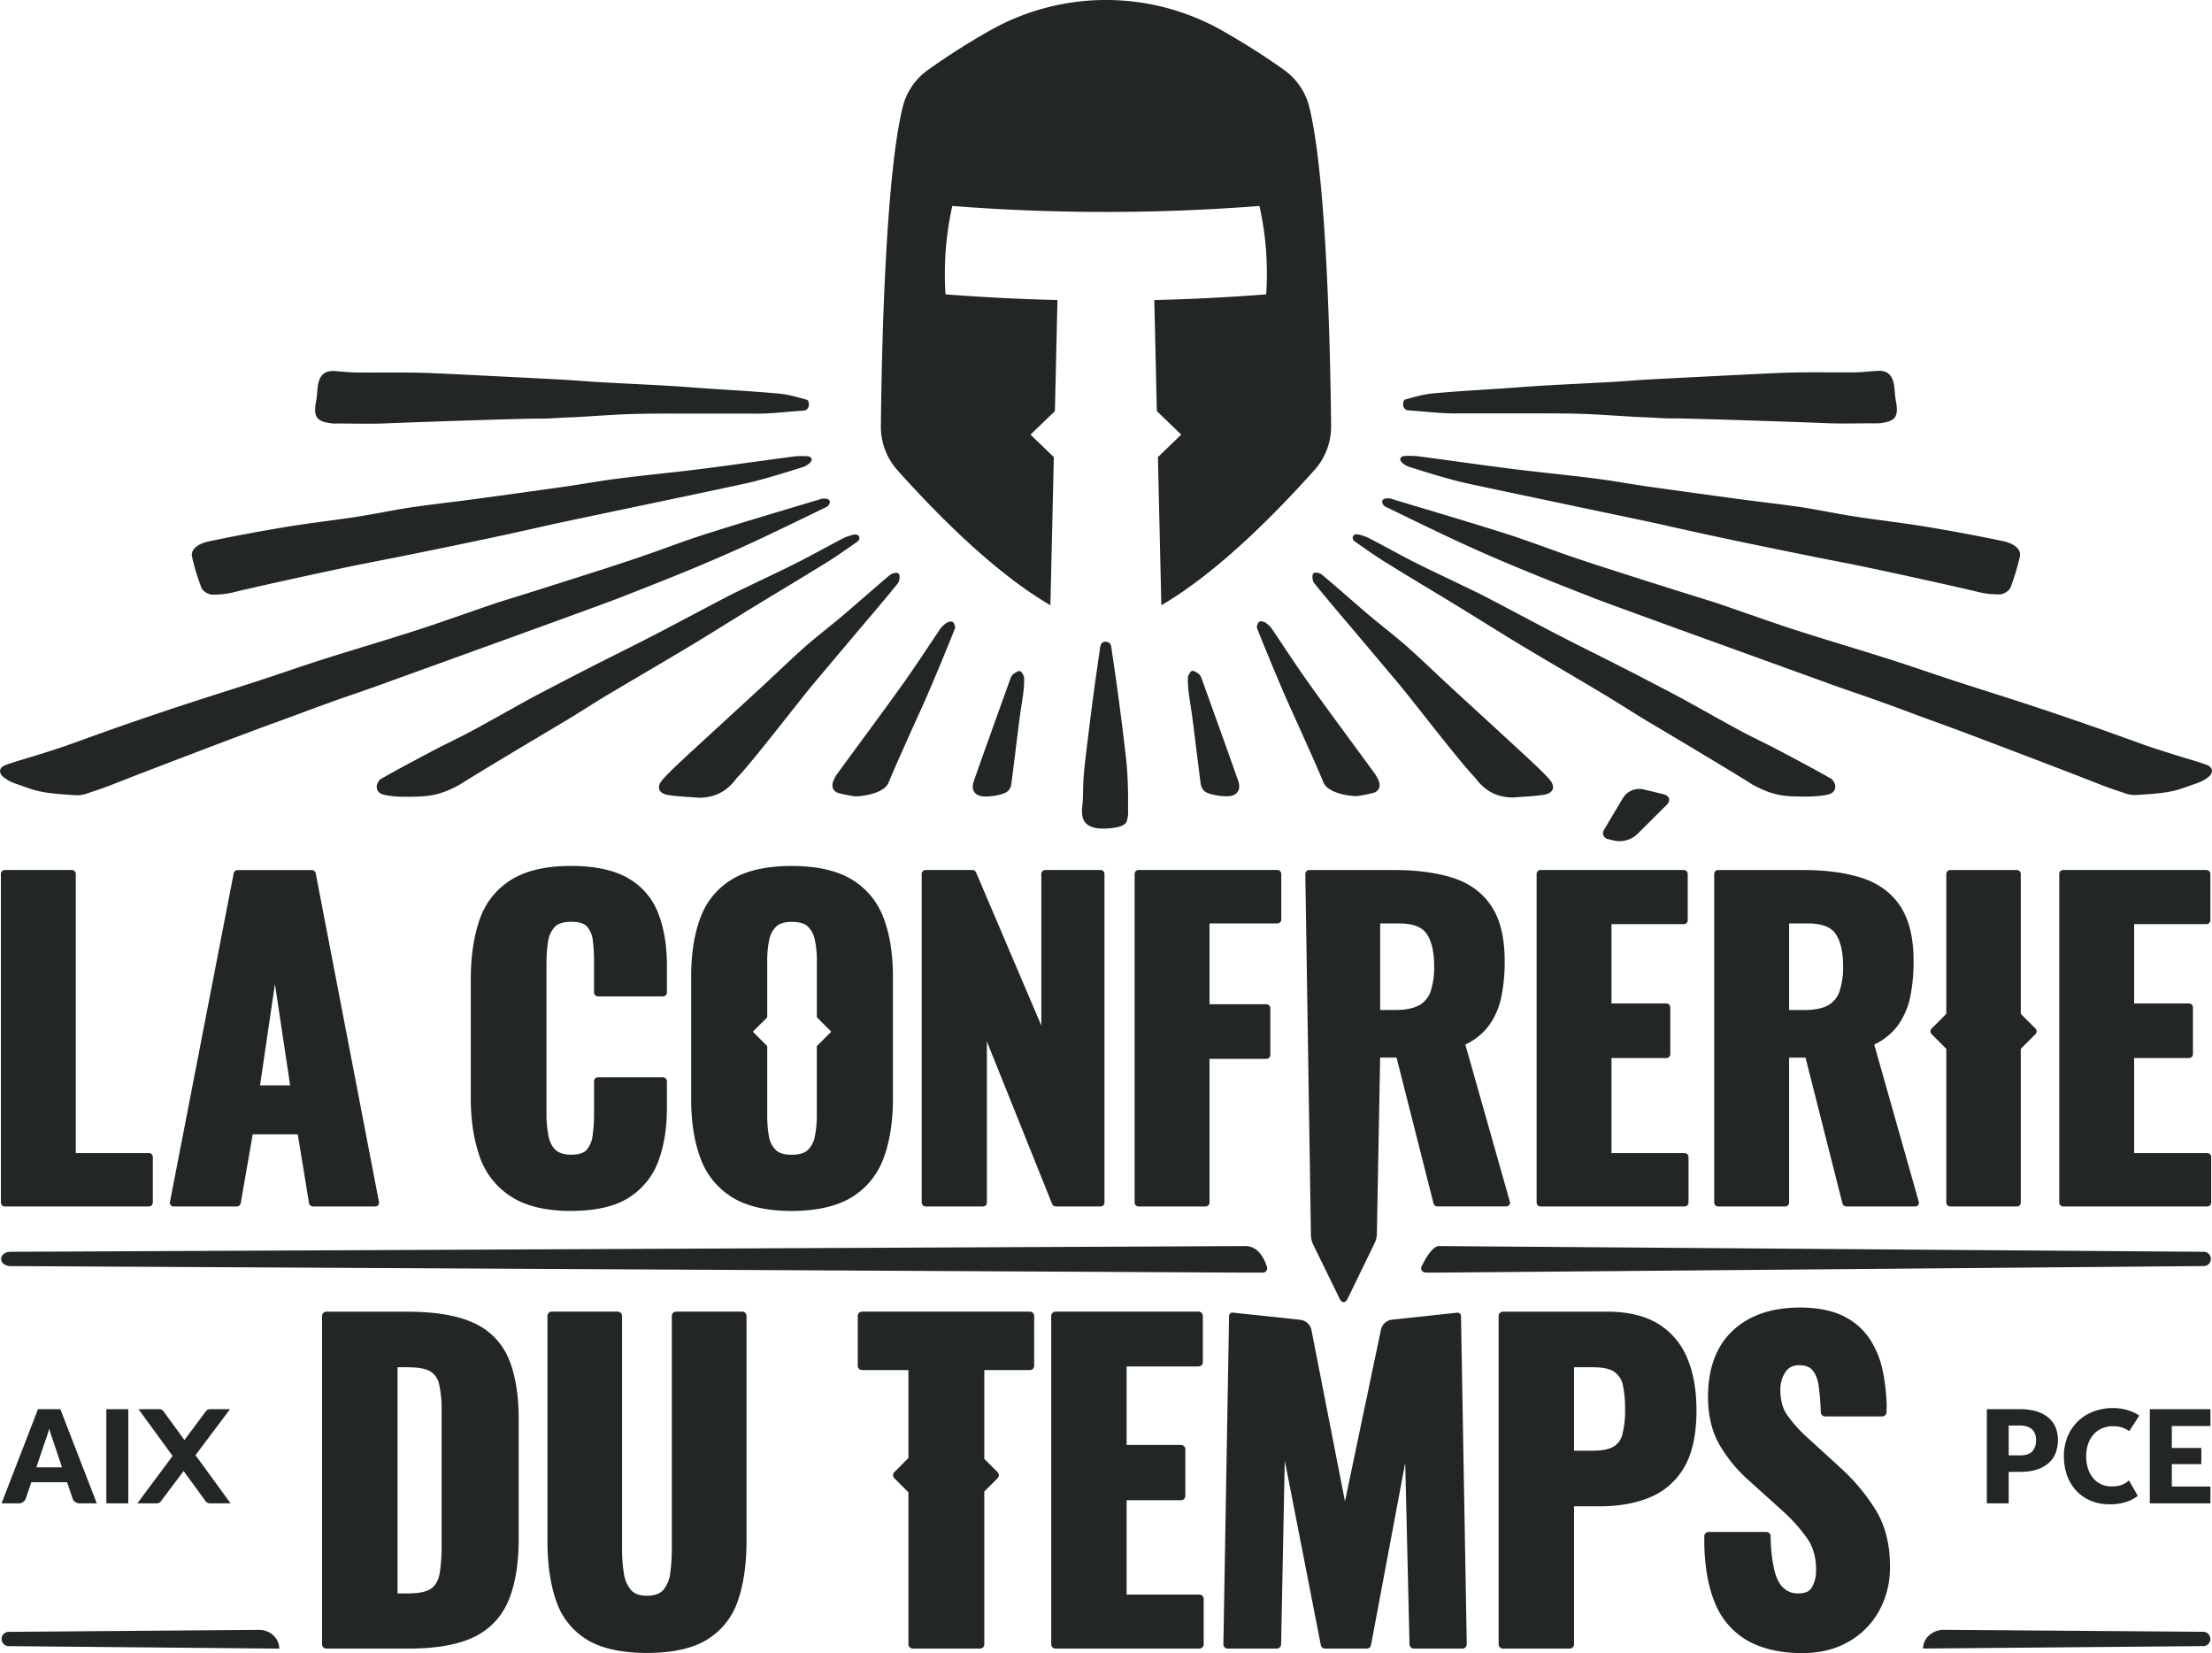<svg xmlns="http://www.w3.org/2000/svg" viewBox="0 0 1423.21 1063.48"><defs><style>.cls-1{fill:#232626;}</style></defs><title>Fichier 11</title><g id="Calque_2" data-name="Calque 2"><g id="Calque_1-2" data-name="Calque 1"><path class="cls-1" d="M856.44,274a41.91,41.91,0,0,1-10.67,28.36c-44.06,49.17-76.57,74.21-98.56,87q-1.1-47.64-2.19-95.29l15-14.47-15.7-15.11q-.81-35.75-1.64-71.47,36.06-.84,72-3.65a199.71,199.71,0,0,0-4.35-56.87,1270.72,1270.72,0,0,1-197.62,0,199.7,199.7,0,0,0-4.34,56.87q36,2.79,72,3.65-.81,35.72-1.64,71.47l-15.7,15.11,15,14.47q-1.09,47.64-2.2,95.29c-22-12.76-54.49-37.8-98.54-87A41.86,41.86,0,0,1,566.77,274c.42-42.7,2.6-158.54,14-205A41.59,41.59,0,0,1,597,45a456.07,456.07,0,0,1,40.33-25.6,151.77,151.77,0,0,1,148.51,0A457.58,457.58,0,0,1,826.19,45a41.59,41.59,0,0,1,16.26,24C853.84,115.48,856,231.32,856.44,274Z"/><path class="cls-1" d="M1292.4,946.89v20.24h-14.05V906.58h21.36a35.33,35.33,0,0,1,11,1.52,21.1,21.1,0,0,1,7.56,4.17,16.33,16.33,0,0,1,4.38,6.28,21.09,21.09,0,0,1,1.42,7.81,23,23,0,0,1-1.46,8.31,16.59,16.59,0,0,1-4.45,6.49,20.89,20.89,0,0,1-7.58,4.21,34.49,34.49,0,0,1-10.87,1.52Zm0-10.6h7.31q5.49,0,7.9-2.61t2.41-7.32a11.1,11.1,0,0,0-.62-3.78,7.88,7.88,0,0,0-1.89-2.93,8.53,8.53,0,0,0-3.2-1.89,14.26,14.26,0,0,0-4.6-.67h-7.31Z"/><path class="cls-1" d="M1367.31,954.23a14.32,14.32,0,0,1-2.58,1.18,14.93,14.93,0,0,1-2.94.65,30.87,30.87,0,0,1-3.49.18,15.21,15.21,0,0,1-6.23-1.29,14.54,14.54,0,0,1-5.08-3.76,17.92,17.92,0,0,1-3.45-6.09,24.81,24.81,0,0,1-1.28-8.27,23.72,23.72,0,0,1,1.28-8,17.76,17.76,0,0,1,3.53-6.08,15.25,15.25,0,0,1,5.43-3.87,17.47,17.47,0,0,1,7-1.36,19.74,19.74,0,0,1,3.85.34,18.5,18.5,0,0,1,2.87.81,13.52,13.52,0,0,1,2.12,1l1.63,1,6.48-10a25.9,25.9,0,0,0-4.82-2.54,31.48,31.48,0,0,0-5.62-1.66,32.8,32.8,0,0,0-6.43-.61,34.62,34.62,0,0,0-12.83,2.29,28.7,28.7,0,0,0-16.51,16.19,32.45,32.45,0,0,0-2.31,12.44,36.7,36.7,0,0,0,2,12.33,28.59,28.59,0,0,0,5.85,9.81,26.85,26.85,0,0,0,9.26,6.48,31.13,31.13,0,0,0,12.36,2.34,32,32,0,0,0,13-2.42,23.61,23.61,0,0,0,5.06-3l-5.69-9.92A18.81,18.81,0,0,1,1367.31,954.23Z"/><path class="cls-1" d="M1422.2,906.58v10.81h-24.85v14.13h19V941.9h-19v14.43h24.85v10.8h-39V906.58Z"/><path class="cls-1" d="M62.27,967.13H51.38a5,5,0,0,1-3-.86,4.39,4.39,0,0,1-1.65-2.18l-3.57-10.55h-23l-3.58,10.55a4.55,4.55,0,0,1-1.62,2.1,4.67,4.67,0,0,1-2.95.94H1l23.44-60.56H38.83ZM23.37,944H39.91L34.34,927.4c-.36-1.06-.78-2.3-1.27-3.72s-1-3-1.43-4.64q-.66,2.54-1.37,4.7c-.47,1.44-.92,2.69-1.33,3.74Z"/><path class="cls-1" d="M82.55,967.13H68.42V906.57H82.55Z"/><path class="cls-1" d="M125.77,936.15,148,906.57H135.07a3.21,3.21,0,0,0-2.57,1.29l-13.82,18.56-13.52-18.54a3.22,3.22,0,0,0-2.59-1.31H89.13l21.93,30.08L88.38,967.13h12.55a3.19,3.19,0,0,0,2.56-1.28l14.64-19.51,14.2,19.48a3.22,3.22,0,0,0,2.59,1.31h13.44Z"/><path class="cls-1" d="M1417.89,1049.78l-167-1.28c-7.49-.06-13.59,5.36-13.59,12.06h0l180.55-1.58a4.61,4.61,0,0,0,0-9.2Z"/><path class="cls-1" d="M5.16,1049.82l161.38-1.28c7.24-.06,13.14,5.36,13.14,12.06h0L5.16,1059a4.62,4.62,0,0,1,0-9.19Z"/><path class="cls-1" d="M9.86,504.06a23.76,23.76,0,0,1-8-4.45c-2.95-2.66-2.19-6,1.52-7.36,6.48-2.39,13.18-4.15,19.77-6.24s12.93-4,19.32-6.26c11.33-4,22.57-8.18,33.91-12.12,13.72-4.77,27.47-9.47,41.27-14,16.59-5.46,33.27-10.64,49.87-16.06,13.52-4.41,26.93-9.15,40.48-13.45,21.42-6.78,43-13.09,64.36-20.06,11.24-3.66,44.06-15.29,49.39-16.93q21-6.47,41.95-13.17c15.3-4.88,30.63-9.72,45.85-14.85s30.15-11,45.43-15.83c23.75-7.55,47.69-14.55,71.55-21.76a11.1,11.1,0,0,1,3.48-.79,15.84,15.84,0,0,1,2.16.23,2.12,2.12,0,0,1,1.5,3.12,4.48,4.48,0,0,1-1.76,2c-21.5,10.35-42.89,21-64.74,30.53-22.72,10-45.82,19.07-68.92,28.11-14.66,5.74-141.55,51.43-149.92,54.52-11.88,4.37-23.92,8.31-35.83,12.59-12.55,4.52-25,9.33-37.55,13.79-10.32,3.66-79.57,29.95-103.84,39.55-5.17,2.05-10.48,3.74-15.76,5.51a17.56,17.56,0,0,1-6.55.9C24.49,510.24,22.82,508.55,9.86,504.06Z"/><path class="cls-1" d="M517.3,300.26c-11.34,3.55-22.7,7.14-34.24,10-8.53,2.09-119.39,25.15-129.44,27.44q-25,5.68-50.13,10.94c-23.29,4.85-46.6,9.62-70,14.14-12.81,2.48-67.61,14.39-82.2,18a56,56,0,0,1-15.06,1.74c-2.33-.08-5.78-2.31-6.63-4.41a144.85,144.85,0,0,1-6-19.76c-1.22-4.94,3.89-8.61,10.85-10.08,16.76-3.54,33.63-6.64,50.53-9.43,14.88-2.46,29.89-4.1,44.79-6.4,11.52-1.78,22.94-4.26,34.46-6,13.55-2,27.17-3.47,40.74-5.3q29-3.92,58-8c11.57-1.66,23.07-3.79,34.66-5.26,18.11-2.29,36.28-4,54.38-6.3,19.74-2.49,39.42-5.39,59.15-7.95a54.8,54.8,0,0,1,8.6-.09,2.7,2.7,0,0,1,2.45,1.73S523.07,297.44,517.3,300.26Z"/><path class="cls-1" d="M485.44,266.08c-13.3,0-26.61,0-39.92,0-14.15,0-28.31-.13-42.45.39-9.14.33-32.74,2-35.42,2-6.7.18-13.41.89-20.11.84-12.91-.08-87.53,2.56-100.2,3.09-10.45.43-20.94,0-31.4.08a21.45,21.45,0,0,1-2.66-.14c-9.81-1.17-11.82-4.36-9.84-14.48.71-3.64.54-7.46,1.33-11.08,1.32-6,4.6-8.36,10.46-8.06,4.65.23,9.28.89,13.93.93,14.8.15,29.61-.19,44.41.23,9.09.26,75.18,3.66,84.18,4.12,9.57.49,19.11,1.33,28.68,1.88,14.25.81,28.51,1.44,42.76,2.27,8.93.51,17.85,1.24,26.78,1.86,15.13,1,30.29,1.83,45.38,3.23,6,.56,11.89,2.32,17.73,3.92,1.11.3,1.82,2.76,1,4.91a3.34,3.34,0,0,1-3,2.07C506.42,264.86,494.8,266.33,485.44,266.08Z"/><path class="cls-1" d="M245.67,510.87c-3.59-1.47-4.68-5.65-1-9.53,11.5-6.54,23.19-12.75,34.9-18.92,7.89-4.15,16-7.88,23.84-12.11,12.17-6.56,24.17-13.43,36.3-20.07,6.79-3.72,13.68-7.26,20.54-10.84q10.74-5.59,21.52-11.09c12.89-6.54,25.85-12.91,38.68-19.55,15.61-8.08,31.09-16.41,46.67-24.54,5.54-2.89,11.21-5.52,16.83-8.24,9.89-4.79,19.87-9.42,29.68-14.39,9.64-4.9,19.07-10.22,28.68-15.19a30.3,30.3,0,0,1,7.68-2.56,2.93,2.93,0,0,1,1.68.33,2.14,2.14,0,0,1,1.06,2.87,3.26,3.26,0,0,1-1,1.34c-6.74,4.73-13.47,9.5-20.46,13.83-15.3,9.48-30.78,18.67-46.14,28.06-13.64,8.34-27.14,16.91-40.84,25.15-17.91,10.76-36,21.23-53.93,31.95-9.52,5.69-18.78,11.8-28.32,17.46-18.54,11-57.2,34.08-66.29,40-10.74,5.75-17.16,7.28-26.67,7.62C267.92,512.45,253,513.33,245.67,510.87Z"/><path class="cls-1" d="M449.72,513.2c-6.53-.54-13.12-.72-19.58-1.72-6.69-1-8.09-5.37-3.43-10.41s9.58-9.64,14.57-14.25C458,471.33,474.86,456,491.63,440.49c8.84-8.15,17.45-16.58,26.47-24.54,7.88-6.94,16.29-13.29,24.31-20.09,10.21-8.67,20.19-17.6,30.46-26.2a7.28,7.28,0,0,1,3.74-1.13,1.88,1.88,0,0,1,2.1,1.72,8.33,8.33,0,0,1-.27,3.4,3.91,3.91,0,0,1-.76,1.59c-7.8,9.73-15.93,19.19-24,28.73-10.18,12.1-20.41,24.16-30.57,36.28-9.38,11.19-39.6,50.73-49,60.21a1.43,1.43,0,0,0-.2.23C467.84,509,460.08,513.18,449.72,513.2Z"/><path class="cls-1" d="M549.78,512.27a100.38,100.38,0,0,1-10.08-2c-3.43-.95-4.85-3.8-3.76-7.21a22.71,22.71,0,0,1,3.42-6.15c13.74-18.86,27.71-37.55,41.28-56.53,8.36-11.7,16.18-23.78,24.23-35.69a11.87,11.87,0,0,1,1.69-2c3-2.76,3.82-2.59,5-2.79a2.07,2.07,0,0,1,2.33,1.42c.37,1.24,1,1.74.36,3.42q-8,20.07-16.52,39.94c-4.12,9.62-8.57,19.1-12.82,28.66-4.45,10-9,20-13.21,30.14C568.46,511.39,551.55,512.56,549.78,512.27Z"/><path class="cls-1" d="M711.9,412.87a3.52,3.52,0,0,1,3.05,3c1.53,10.57,3.17,21.38,4.61,32.22,1.79,13.45,3.51,26.9,5,40.38.71,6.37,1,12.81,1.17,19.22.17,5,0,9.93.11,14.9a17.74,17.74,0,0,1-.57,4.65c-.48,1.82-.8,2.49-2.35,3.41a12.65,12.65,0,0,1-4.56,1.59,43.29,43.29,0,0,1-11.76.67c-8.61-1.08-11.25-5.66-10.26-14.23.72-6.17.39-12.45.86-18.65.49-6.58,1.32-13.13,2.11-19.68,1.29-10.6,2.6-21.19,4-31.78s3-21.28,4.5-31.93C708.21,414,709.33,412.57,711.9,412.87Z"/><path class="cls-1" d="M655.4,466.82c-1.56,12.31-3,24.63-4.63,36.94-.64,5-3.08,6.58-8.68,7.74a35,35,0,0,1-8.54.88c-6.17,0-9.09-4-7-9.89,7.73-22,15.63-43.86,23.5-65.77a6.89,6.89,0,0,1,1.83-3,17.54,17.54,0,0,1,2.9-1.74,2.06,2.06,0,0,1,2.78.91c.52,1,1.36,2,1.37,3.2C659,445.69,657.8,447.91,655.4,466.82Z"/><path class="cls-1" d="M1413.35,503.91a23.76,23.76,0,0,0,8.05-4.45c2.94-2.66,2.19-6-1.52-7.35-6.48-2.4-13.18-4.16-19.77-6.25s-12.93-4-19.32-6.26c-11.33-4-22.58-8.18-33.91-12.12-13.72-4.77-27.47-9.47-41.27-14-16.59-5.45-33.27-10.64-49.87-16.06-13.52-4.4-26.93-9.15-40.48-13.44-21.42-6.79-43-13.1-64.36-20.07-11.24-3.66-44.06-15.29-49.39-16.93q-21-6.47-42-13.17c-15.3-4.88-30.63-9.72-45.85-14.85s-30.15-11-45.43-15.83c-23.75-7.55-47.69-14.54-71.55-21.76a11.1,11.1,0,0,0-3.48-.79,15.84,15.84,0,0,0-2.16.23,2.12,2.12,0,0,0-1.5,3.12,4.48,4.48,0,0,0,1.76,2c21.5,10.35,42.89,21,64.74,30.54,22.72,9.94,45.82,19.06,68.92,28.1,14.66,5.74,141.55,51.43,149.92,54.52,11.88,4.37,23.92,8.31,35.83,12.6,12.55,4.51,25,9.32,37.55,13.78,10.32,3.66,79.57,29.95,103.84,39.55,5.17,2.05,10.48,3.74,15.76,5.51a17.56,17.56,0,0,0,6.55.9C1398.72,510.09,1400.38,508.4,1413.35,503.91Z"/><path class="cls-1" d="M905.91,300.11c11.34,3.55,22.7,7.14,34.23,10,8.54,2.09,119.4,25.15,129.45,27.44q25,5.69,50.13,10.94c23.29,4.85,46.6,9.62,70,14.14,12.81,2.49,67.61,14.39,82.2,18a55.56,55.56,0,0,0,15,1.74c2.34-.08,5.79-2.31,6.64-4.41a144.43,144.43,0,0,0,6-19.76c1.22-4.94-3.89-8.61-10.85-10.08-16.76-3.54-33.63-6.64-50.54-9.43-14.87-2.45-29.88-4.1-44.78-6.4-11.52-1.77-22.94-4.25-34.46-6-13.55-2-27.17-3.47-40.74-5.3q-29-3.92-58-8c-11.57-1.66-23.07-3.79-34.67-5.26-18.1-2.28-36.27-4-54.37-6.3-19.74-2.49-39.42-5.39-59.15-7.95a54.8,54.8,0,0,0-8.6-.09,2.7,2.7,0,0,0-2.45,1.73S900.14,297.29,905.91,300.11Z"/><path class="cls-1" d="M937.76,265.94c13.31,0,26.62,0,39.93,0,14.15.05,28.31-.13,42.45.39,9.14.33,32.74,2,35.42,2,6.7.18,13.41.89,20.11.84,12.91-.08,87.53,2.57,100.2,3.09,10.45.43,20.94,0,31.4.08a21.45,21.45,0,0,0,2.66-.14c9.81-1.17,11.82-4.36,9.84-14.48-.71-3.64-.54-7.46-1.33-11.07-1.32-6-4.6-8.37-10.46-8.07-4.65.23-9.28.89-13.93.94-14.8.14-29.61-.2-44.41.23-9.09.25-75.18,3.66-84.18,4.11-9.57.49-19.11,1.33-28.68,1.88-14.25.81-28.51,1.44-42.76,2.27-8.93.51-17.85,1.24-26.78,1.86-15.13,1-30.29,1.83-45.38,3.23-6,.56-11.89,2.32-17.73,3.92-1.11.3-1.83,2.76-1,4.92a3.34,3.34,0,0,0,3,2.06C916.79,264.71,928.41,266.18,937.76,265.94Z"/><path class="cls-1" d="M1177.54,510.72c3.59-1.47,4.68-5.65,1-9.53-11.5-6.54-23.2-12.75-34.9-18.92-7.89-4.15-16-7.88-23.84-12.11-12.17-6.56-24.17-13.43-36.3-20.07-6.79-3.72-13.68-7.26-20.54-10.84q-10.74-5.6-21.52-11.09c-12.89-6.54-25.85-12.91-38.68-19.55-15.61-8.08-31.09-16.41-46.68-24.54-5.53-2.89-11.2-5.51-16.82-8.24-9.89-4.79-19.87-9.42-29.68-14.39-9.64-4.9-19.07-10.22-28.68-15.19a29.89,29.89,0,0,0-7.68-2.55,3,3,0,0,0-1.69.32,2.15,2.15,0,0,0-1,2.87,3.26,3.26,0,0,0,1,1.34c6.74,4.73,13.47,9.5,20.46,13.83,15.3,9.48,30.78,18.67,46.14,28.06,13.64,8.34,27.14,16.91,40.84,25.15,17.91,10.76,36,21.23,53.93,32,9.51,5.69,18.78,11.8,28.32,17.46,18.54,11,57.2,34.08,66.29,40,10.74,5.75,17.16,7.28,26.67,7.62C1155.29,512.3,1170.26,513.19,1177.54,510.72Z"/><path class="cls-1" d="M973.49,513.05c6.53-.54,13.12-.72,19.58-1.72,6.69-1,8.09-5.37,3.43-10.41s-9.58-9.64-14.57-14.25c-16.74-15.49-33.58-30.87-50.35-46.33-8.84-8.15-17.45-16.58-26.47-24.54-7.88-6.94-16.29-13.29-24.31-20.09-10.21-8.67-20.19-17.6-30.46-26.2a7.38,7.38,0,0,0-3.74-1.13,1.88,1.88,0,0,0-2.1,1.72,8.33,8.33,0,0,0,.27,3.4,4,4,0,0,0,.76,1.6c7.8,9.72,15.93,19.18,24,28.72,10.18,12.1,20.41,24.17,30.57,36.29,9.37,11.18,39.6,50.72,49,60.2a1.43,1.43,0,0,1,.2.23C955.37,508.86,963.13,513,973.49,513.05Z"/><path class="cls-1" d="M873.43,512.12a97.65,97.65,0,0,0,10.08-2c3.43-.95,4.85-3.8,3.76-7.21a22.71,22.71,0,0,0-3.42-6.15c-13.74-18.86-27.71-37.55-41.28-56.53-8.36-11.69-16.18-23.77-24.23-35.69a11.87,11.87,0,0,0-1.69-2c-3-2.76-3.82-2.59-5-2.79a2.07,2.07,0,0,0-2.33,1.42c-.37,1.24-1,1.74-.36,3.42q8,20.07,16.52,39.94c4.12,9.62,8.57,19.1,12.82,28.66,4.45,10,9,20,13.21,30.14C854.75,511.24,871.66,512.41,873.43,512.12Z"/><path class="cls-1" d="M767.81,466.67c1.56,12.31,3.05,24.63,4.63,36.94.64,5,3.08,6.59,8.68,7.74a35,35,0,0,0,8.54.88c6.17,0,9.09-4,7-9.89-7.73-22-15.63-43.86-23.5-65.77a6.85,6.85,0,0,0-1.83-3,17.32,17.32,0,0,0-2.9-1.75,2.06,2.06,0,0,0-2.78.91c-.52,1.05-1.36,2.05-1.37,3.2C764.24,445.54,765.4,447.76,767.81,466.67Z"/><path class="cls-1" d="M327.25,874a43.63,43.63,0,0,0-22.66-23c-10.31-4.78-24.77-7.16-43-7.16H210a2.77,2.77,0,0,0-2.78,2.75v211.22a2.76,2.76,0,0,0,2.78,2.78h52.67c17.89,0,32.11-2.49,42.29-7.45a44.67,44.67,0,0,0,22.32-23.74c4.3-10.34,6.45-23.69,6.45-39.64V912.83C333.7,897.2,331.55,884.16,327.25,874ZM284.13,994.41a103.6,103.6,0,0,1-1.29,18c-.73,4.19-2.52,7.37-5.32,9.47s-8,3.22-15.4,3.22h-6.35V879.6h6.09c7.1,0,12.17.91,15.1,2.72a12.51,12.51,0,0,1,5.54,8.11,70.32,70.32,0,0,1,1.63,16.89Z"/><path class="cls-1" d="M477.51,843.81H435a2.77,2.77,0,0,0-2.76,2.77V997a112,112,0,0,1-1,15,20.67,20.67,0,0,1-4.46,10.83c-2.14,2.48-5.69,3.73-10.54,3.73s-8.16-1.25-10.29-3.72a21.5,21.5,0,0,1-4.58-10.87,100,100,0,0,1-1.14-15V846.58a2.76,2.76,0,0,0-2.76-2.77H355a2.77,2.77,0,0,0-2.77,2.77V991c0,15,1.85,28,5.49,38.58a46.53,46.53,0,0,0,19.81,25.18c9.28,5.73,22.32,8.63,38.75,8.63s29.47-2.9,38.73-8.63a46.53,46.53,0,0,0,19.82-25.18c3.65-10.57,5.5-23.55,5.5-38.58V846.58A2.77,2.77,0,0,0,477.51,843.81Z"/><path class="cls-1" d="M662.66,843.81h-108a2.77,2.77,0,0,0-2.77,2.77v32.07a2.77,2.77,0,0,0,2.77,2.77h29.82V938l-9.06,9.06a2.78,2.78,0,0,0,0,3.92l9.06,9.06v97.76a2.77,2.77,0,0,0,2.77,2.77h43.3a2.77,2.77,0,0,0,2.76-2.77V959.51l8.53-8.53a2.78,2.78,0,0,0,0-3.92l-8.53-8.53V881.42h29.31a2.77,2.77,0,0,0,2.77-2.77V846.58A2.77,2.77,0,0,0,662.66,843.81Z"/><path class="cls-1" d="M771.65,1025.82H724.88v-60.7h35a2.77,2.77,0,0,0,2.77-2.77v-30a2.77,2.77,0,0,0-2.77-2.77h-35V879.07h46.25a2.77,2.77,0,0,0,2.77-2.76V846.58a2.77,2.77,0,0,0-2.77-2.77h-92a2.77,2.77,0,0,0-2.77,2.77V1057.8a2.77,2.77,0,0,0,2.77,2.77h92.56a2.77,2.77,0,0,0,2.77-2.77v-29.21A2.77,2.77,0,0,0,771.65,1025.82Z"/><path class="cls-1" d="M940,846.51a2.23,2.23,0,0,0-2.51-2l-41.74,4.44a8.29,8.29,0,0,0-7.25,6.55L865.36,965.88,843.81,855.72a8.31,8.31,0,0,0-7.27-6.67l-43.38-4.6a2.13,2.13,0,0,0-2.37,2.08l-3.66,211.22a2.79,2.79,0,0,0,.81,2,2.74,2.74,0,0,0,2,.81h31.56a2.76,2.76,0,0,0,2.77-2.71l2.35-118.28,23.2,118.77a2.74,2.74,0,0,0,2.71,2.22h26.86a2.78,2.78,0,0,0,2.73-2.25l22-117.23,2.77,116.79a2.77,2.77,0,0,0,2.77,2.69h31.29a2.75,2.75,0,0,0,2.77-2.81L940,846.53Z"/><path class="cls-1" d="M1085.43,873.38a46.61,46.61,0,0,0-19-22c-8.39-5-19.31-7.55-32.45-7.55H967a2.76,2.76,0,0,0-2.78,2.75v211.22a2.78,2.78,0,0,0,2.78,2.78h43a2.76,2.76,0,0,0,2.75-2.78V969.05h16.82c11.78,0,22.4-1.87,31.53-5.56a45.53,45.53,0,0,0,22.35-19.26c5.35-8.92,8.08-21.35,8.08-36.91C1091.52,894.18,1089.47,882.77,1085.43,873.38Zm-41.6,49.39a12.28,12.28,0,0,1-5.67,7.87c-2.94,1.73-7.34,2.63-13.06,2.63h-12.36V879.6h12.12c6.48,0,11.2,1,14,3.12a13.62,13.62,0,0,1,5.33,8.52,73.53,73.53,0,0,1,1.39,15.58A60.52,60.52,0,0,1,1043.83,922.77Z"/><path class="cls-1" d="M1184,944.13l-21-19.19a89.2,89.2,0,0,1-13.25-14.79c-3-4.36-4.37-10-4.24-16.87a19.51,19.51,0,0,1,3.41-10.82c1.93-2.81,4.76-4.18,8.66-4.18h.34c3.87.08,6.61,1.18,8.37,3.36,2,2.4,3.25,5.84,3.88,10.2a163.69,163.69,0,0,1,1.33,16.72,2.77,2.77,0,0,0,2.77,2.66h36.77a2.76,2.76,0,0,0,2.76-2.71s.1-4.84.1-4.89a132.6,132.6,0,0,0-2.38-21,60.42,60.42,0,0,0-7.8-20.12,42.61,42.61,0,0,0-16.54-15.24c-7.07-3.81-16.23-5.85-27.22-6.07l-2,0c-17.43,0-31.56,4.65-42,13.83-10.91,9.59-16.62,23.63-17,41.73-.25,12.63,2.16,23.51,7.17,32.35a92.09,92.09,0,0,0,19.27,23.49L1147,972.06a105.83,105.83,0,0,1,16,18c3.79,5.57,5.63,12.57,5.46,20.81a20.8,20.8,0,0,1-2.85,10.56c-1.46,2.45-4.26,3.64-8.55,3.64h-.47a13.17,13.17,0,0,1-9.37-3.73c-2.59-2.54-4.52-6.52-5.75-11.84a102.59,102.59,0,0,1-2.23-21.23,2.77,2.77,0,0,0-2.77-2.71h-37.15a2.76,2.76,0,0,0-2.76,2.77v5.58c.39,15.22,2.8,28,7.17,38.08a48.65,48.65,0,0,0,20.41,23.34c9,5.15,20.33,7.9,33.79,8.17h1.6c10.73,0,20.29-2.2,28.42-6.55a51.29,51.29,0,0,0,20.38-19.43,56.65,56.65,0,0,0,7.67-28.06c.3-14.89-2.79-27.7-9.19-38.08A125.12,125.12,0,0,0,1184,944.13Z"/><path class="cls-1" d="M95.82,741.81H48.76V562.22a2.52,2.52,0,0,0-2.51-2.52H3.09a2.52,2.52,0,0,0-2.51,2.52V773.65a2.52,2.52,0,0,0,2.51,2.51H95.82a2.52,2.52,0,0,0,2.51-2.51V744.32A2.52,2.52,0,0,0,95.82,741.81Z"/><path class="cls-1" d="M203.12,561.74a2.63,2.63,0,0,0-2.46-2H152.84a2.6,2.6,0,0,0-2.47,2l-41,211.43a2.43,2.43,0,0,0,2.49,3h40.53a2.63,2.63,0,0,0,2.49-2.07l7.71-44.36h29l7.24,44.33a2.61,2.61,0,0,0,2.49,2.1h40a2.44,2.44,0,0,0,2.49-3Zm-35.8,136.49L176.89,633l9.78,65.24Z"/><path class="cls-1" d="M595.55,776.16h36.89a2.53,2.53,0,0,0,2.52-2.51V670l42,104.6a2.73,2.73,0,0,0,2.33,1.57H708.1a2.53,2.53,0,0,0,2.52-2.51V562.22a2.53,2.53,0,0,0-2.52-2.52H672.51a2.52,2.52,0,0,0-2.51,2.52V659.8l-42-98.57a2.72,2.72,0,0,0-2.31-1.53H595.55a2.53,2.53,0,0,0-2.52,2.52V773.65A2.53,2.53,0,0,0,595.55,776.16Z"/><path class="cls-1" d="M817.34,678.68V648.57a2.52,2.52,0,0,0-2.52-2.51H778.2v-52h43.67a2.53,2.53,0,0,0,2.51-2.52V562.22a2.52,2.52,0,0,0-2.51-2.52H732.54a2.52,2.52,0,0,0-2.52,2.52V773.65a2.52,2.52,0,0,0,2.52,2.51h43.15a2.52,2.52,0,0,0,2.51-2.51V681.19h36.62A2.52,2.52,0,0,0,817.34,678.68Z"/><path class="cls-1" d="M1034.75,539.86l3.41.82a16.57,16.57,0,0,0,15.56-4.35l18.52-18.41c2.9-2.88,2-6-2-7l-12.65-3.05a12.3,12.3,0,0,0-13.46,5.66l-12,20.15A3.93,3.93,0,0,0,1034.75,539.86Z"/><path class="cls-1" d="M991.17,776.16h92.73a2.52,2.52,0,0,0,2.51-2.51V744.32a2.52,2.52,0,0,0-2.51-2.51h-47.06V680.67h35.32a2.52,2.52,0,0,0,2.51-2.51V648.05a2.52,2.52,0,0,0-2.51-2.51h-35.32v-51h46.54a2.52,2.52,0,0,0,2.51-2.51V562.22a2.52,2.52,0,0,0-2.51-2.52H991.17a2.52,2.52,0,0,0-2.51,2.52V773.65A2.52,2.52,0,0,0,991.17,776.16Z"/><path class="cls-1" d="M1234.51,773l-28.62-101a40.32,40.32,0,0,0,14.77-11.72,48.07,48.07,0,0,0,8.29-18.47,112.7,112.7,0,0,0,2.25-23.66c0-14.87-2.91-26.76-8.65-35.33s-14.14-14.72-24.85-18.1c-10.36-3.31-23-5-37.43-5h-54.82a2.52,2.52,0,0,0-2.52,2.52V773.65a2.51,2.51,0,0,0,2.52,2.51h43.15a2.53,2.53,0,0,0,2.52-2.51V680.42h10.57l23.76,93.85a2.68,2.68,0,0,0,2.44,1.89h44.2A2.38,2.38,0,0,0,1234.51,773Zm-50.94-135.25a16.08,16.08,0,0,1-7.32,8.95c-3.6,2-8.69,3.07-15.19,3.07h-9.94V594.06h12c8.81,0,14.79,2.21,17.83,6.59,3.26,4.69,4.91,11.7,4.91,20.85A48.94,48.94,0,0,1,1183.57,637.71Z"/><path class="cls-1" d="M1420.11,741.81h-47V680.67h35.31a2.52,2.52,0,0,0,2.52-2.51V648.05a2.52,2.52,0,0,0-2.52-2.51h-35.31v-51h46.53a2.52,2.52,0,0,0,2.52-2.51V562.22a2.52,2.52,0,0,0-2.52-2.52h-92.2a2.52,2.52,0,0,0-2.51,2.52V773.65a2.52,2.52,0,0,0,2.51,2.51h92.72a2.52,2.52,0,0,0,2.52-2.51V744.32A2.52,2.52,0,0,0,1420.11,741.81Z"/><path class="cls-1" d="M1300.18,652.24v-90a2.52,2.52,0,0,0-2.52-2.52h-42.89a2.52,2.52,0,0,0-2.51,2.52v90l-9.47,9.48a2.51,2.51,0,0,0,0,3.55l9.47,9.47v98.91a2.52,2.52,0,0,0,2.51,2.51h42.89a2.52,2.52,0,0,0,2.52-2.51V674.74l9.47-9.47a2.51,2.51,0,0,0,0-3.55Z"/><path class="cls-1" d="M328.73,769.75c9.5,6.16,22.48,9.28,38.57,9.28,15.91,0,28.49-2.9,37.4-8.62a46.83,46.83,0,0,0,19-23.72c3.57-9.72,5.38-21,5.38-33.62V695.53a2.53,2.53,0,0,0-2.52-2.51H384.73a2.52,2.52,0,0,0-2.51,2.51V716.2a105.43,105.43,0,0,1-.89,14,17.82,17.82,0,0,1-3.83,9.49c-1.83,2.1-5.17,3.16-9.94,3.16-4.38,0-7.72-1-9.92-2.89s-3.82-4.92-4.65-8.78a71.57,71.57,0,0,1-1.38-15v-96a93.68,93.68,0,0,1,1-14.35,17.24,17.24,0,0,1,4.29-9.46c2.1-2.24,5.68-3.37,10.65-3.37s8.37,1.07,10.2,3.17a16.31,16.31,0,0,1,3.69,9.06,110.24,110.24,0,0,1,.77,13.38V638.5a2.53,2.53,0,0,0,2.51,2.52h41.85a2.54,2.54,0,0,0,2.52-2.52V620.71c0-12.43-1.86-23.54-5.53-33A44.15,44.15,0,0,0,404.21,565c-9-5.25-21.38-7.92-36.91-7.92-16.06,0-29,3-38.54,9a48.32,48.32,0,0,0-20.24,25.73c-3.73,10.75-5.62,23.71-5.62,38.54v75.92c0,14.14,1.89,26.76,5.62,37.5A49.51,49.51,0,0,0,328.73,769.75Z"/><path class="cls-1" d="M568.45,590.44a48.35,48.35,0,0,0-20.61-24.76c-9.53-5.69-22.46-8.58-38.51-8.58-15.87,0-28.7,2.83-38.12,8.45a47.91,47.91,0,0,0-20.51,24.76c-4,10.52-6,23.29-6,38v78.78c0,14.69,2,27.49,6,38.09a49.16,49.16,0,0,0,20.49,25.15c9.41,5.77,22.24,8.71,38.14,8.71s29-2.94,38.51-8.71a48.9,48.9,0,0,0,20.61-25.15c4-10.6,6.06-23.4,6.06-38.09V628.29C574.51,613.58,572.47,600.86,568.45,590.44ZM525.54,673v44.77a65.51,65.51,0,0,1-1.26,13.2,16.13,16.13,0,0,1-4.49,8.84c-2.1,2.05-5.61,3.07-10.46,3.07-4.67,0-8.11-1-10.23-3.07a15.82,15.82,0,0,1-4.36-8.79,75.32,75.32,0,0,1-1.1-13.25V673l-9.26-9.26,9.26-9.26V617.83a65.58,65.58,0,0,1,1.23-13,16.71,16.71,0,0,1,4.49-8.71c2.12-2,5.46-3.07,10-3.07,4.85,0,8.36,1,10.46,3.07a16.11,16.11,0,0,1,4.49,8.71,63.56,63.56,0,0,1,1.26,13v36.62l9.26,9.26Z"/><path class="cls-1" d="M971.43,773l-28.62-101a40.32,40.32,0,0,0,14.77-11.72,47.36,47.36,0,0,0,8.29-18.5,112.2,112.2,0,0,0,2.25-23.63c0-14.87-2.91-26.76-8.63-35.33s-14.14-14.72-24.84-18.1c-10.39-3.31-23-5-37.43-5H842.37a2.52,2.52,0,0,0-2.52,2.52l1.86,119.72L843.47,795a15.45,15.45,0,0,0,1.26,5.3L862,835.63c1.37,2.81,3.62,2.81,5,0l17.62-36.25a14.9,14.9,0,0,0,1.26-5.22l2.1-113h0v-.78h10.57l23.79,93.85a2.63,2.63,0,0,0,2.41,1.89H969A2.38,2.38,0,0,0,971.43,773ZM920.49,637.71a16.08,16.08,0,0,1-7.32,8.95c-3.6,2-8.69,3.07-15.16,3.07H888V594.06h12c8.81,0,14.82,2.21,17.84,6.59,3.25,4.69,4.9,11.7,4.9,20.85A48.82,48.82,0,0,1,920.49,637.71Z"/><path class="cls-1" d="M815.21,815.12c-1.58-5-5.5-13.51-13.9-13.48L6.72,805.32c-3.38,0-6,2-6,4.6s2.65,4.58,6,4.59l794.64,4.21h11.11A2.79,2.79,0,0,0,815.21,815.12Z"/><path class="cls-1" d="M1418.1,805.32l-492.17-3.68a4.3,4.3,0,0,0-2.76,1c-3.38,2.34-6.66,8.25-8.58,12.21-.89,1.83.65,3.85,2.93,3.85h8.41l492.17-4.21a4.6,4.6,0,0,0,0-9.19Z"/></g></g></svg>